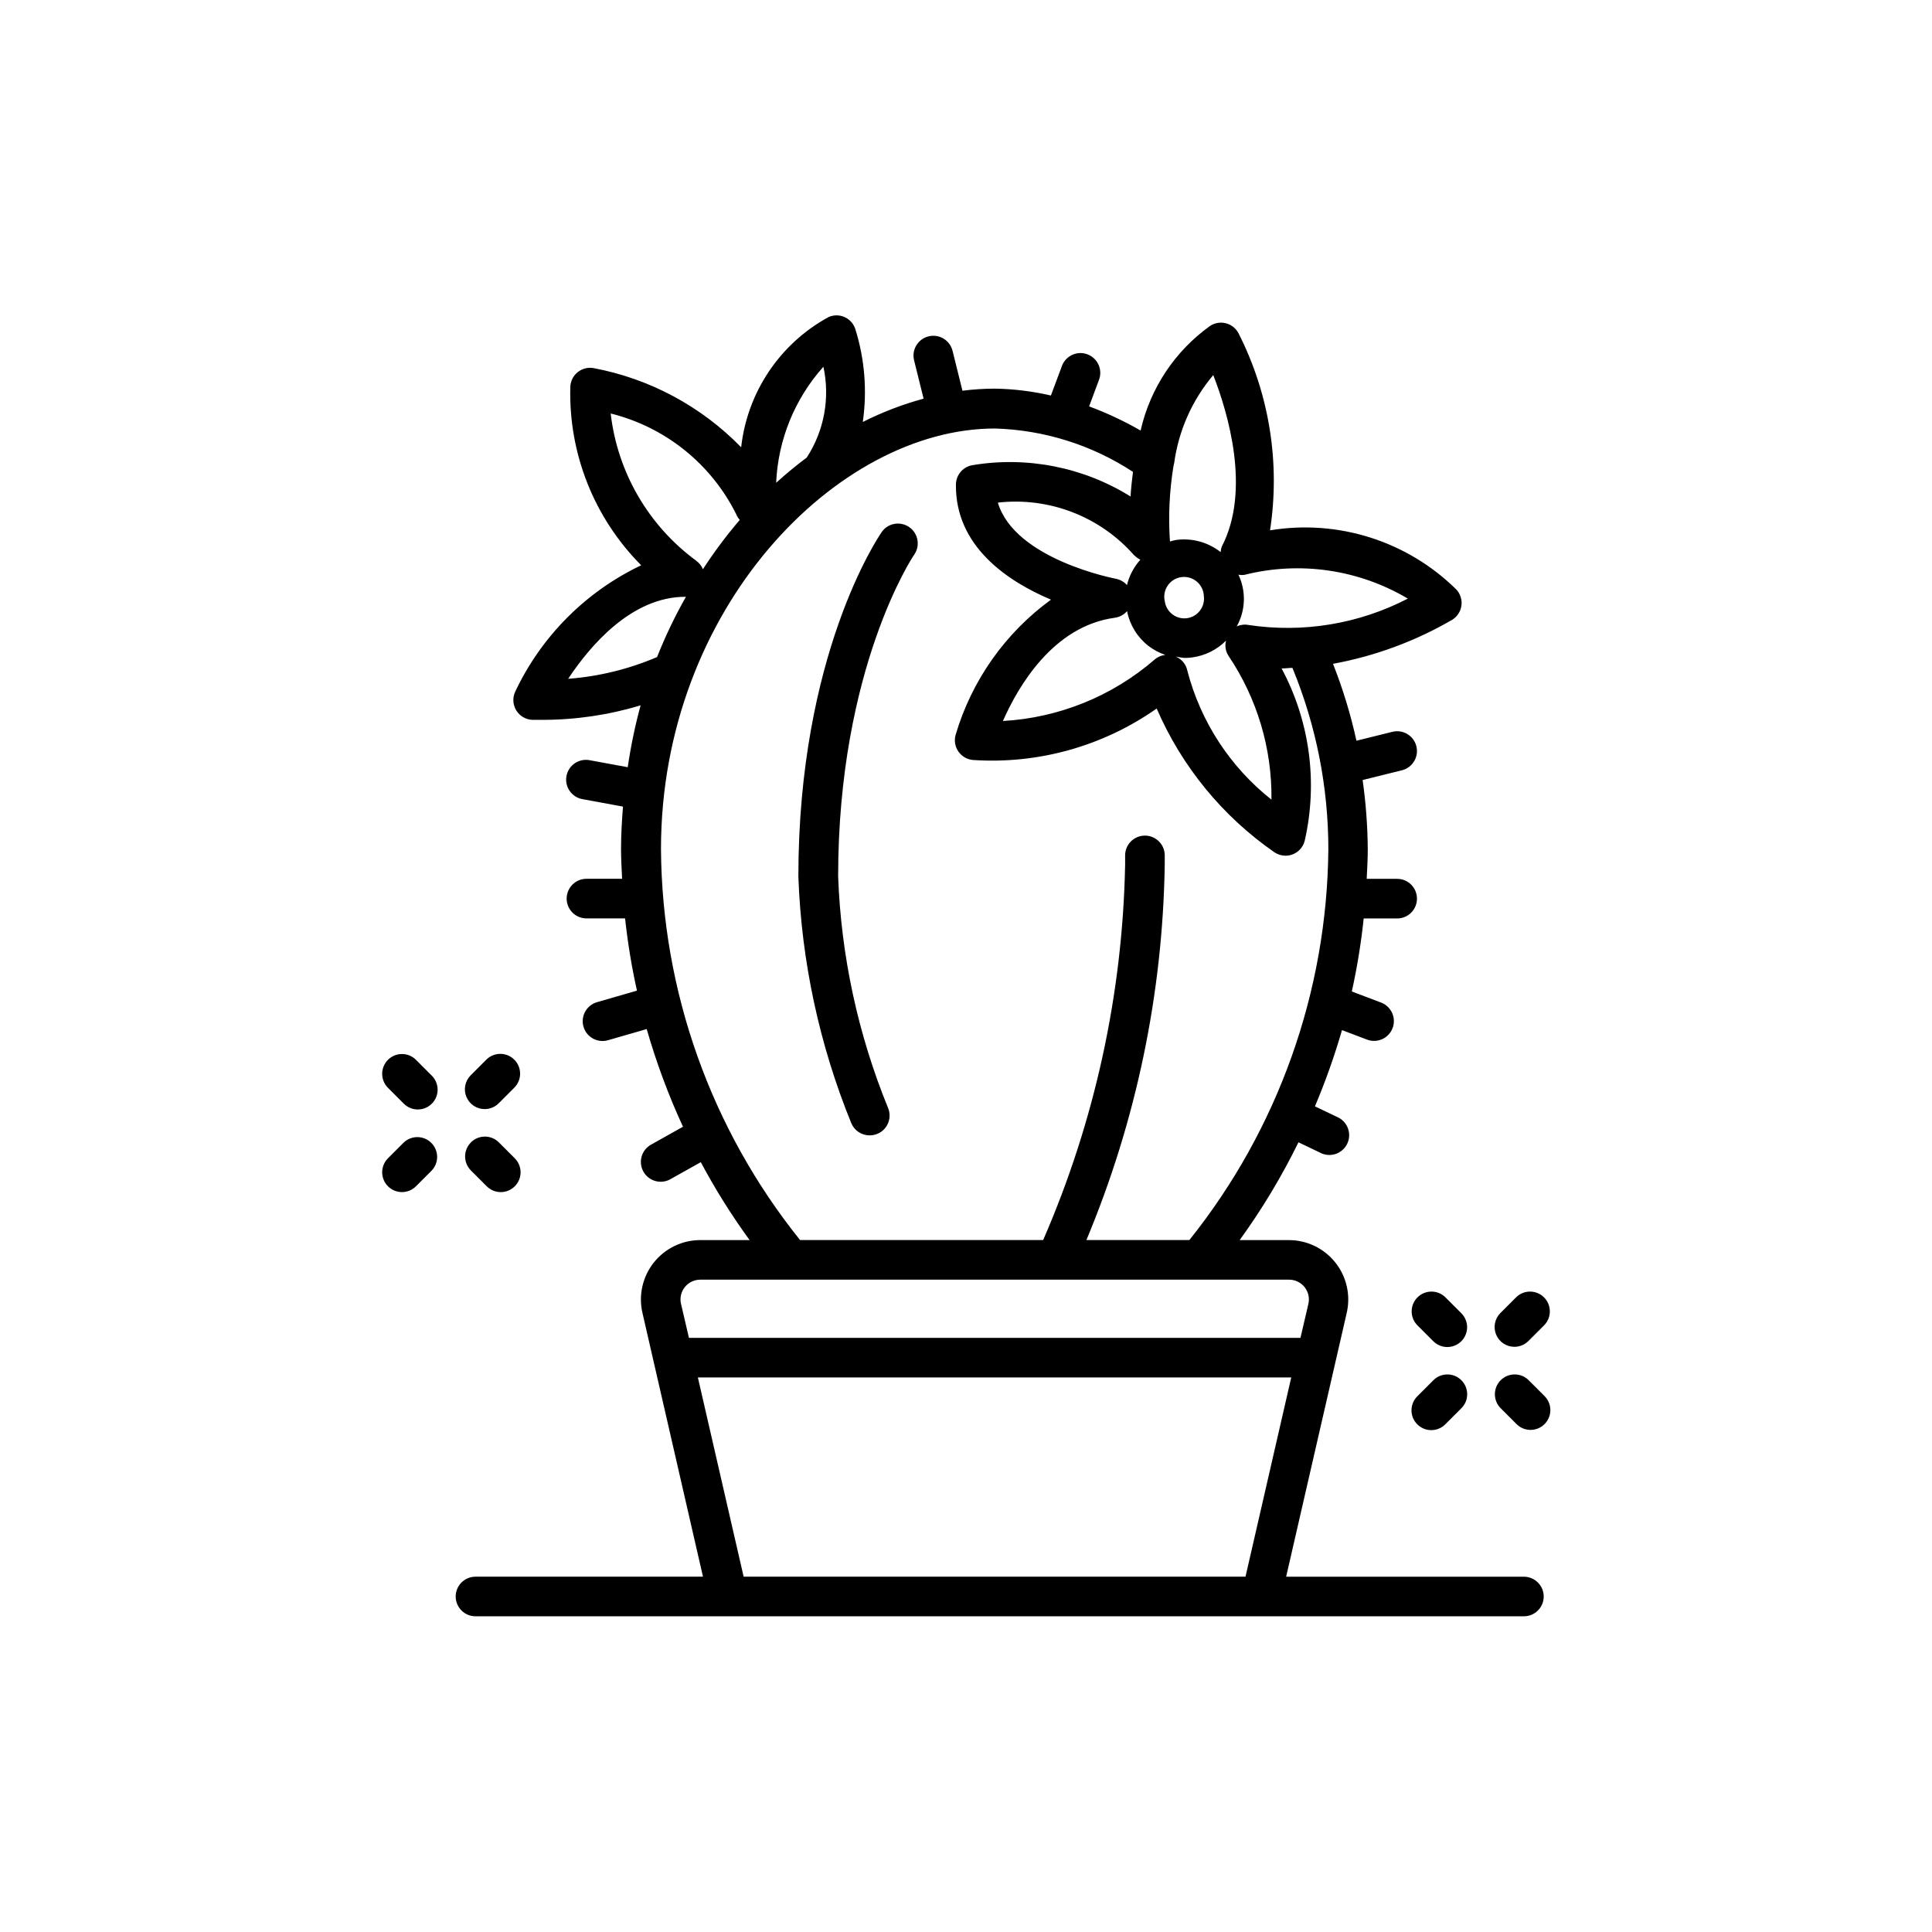 <?xml version="1.0" encoding="UTF-8"?>
<!-- Uploaded to: ICON Repo, www.iconrepo.com, Generator: ICON Repo Mixer Tools -->
<svg fill="#000000" width="800px" height="800px" version="1.1" viewBox="144 144 512 512" xmlns="http://www.w3.org/2000/svg">
 <path d="m531.28 509.78c2.051 2.047 2.051 5.371 0 7.418l-4.199 4.199h0.004c-0.98 1.012-2.324 1.59-3.731 1.602-1.406 0.016-2.762-0.539-3.758-1.535-0.996-0.996-1.547-2.348-1.535-3.758 0.012-1.406 0.59-2.75 1.602-3.727l4.199-4.199c2.047-2.051 5.371-2.051 7.418 0zm22.043 4.199-4.199-4.199c-2.047-2.055-5.371-2.055-7.426-0.008-2.051 2.051-2.055 5.375-0.004 7.426l4.199 4.199c2.047 2.055 5.371 2.055 7.426 0.008 2.051-2.051 2.055-5.375 0.004-7.426zm-7.988-13.059c1.395 0 2.731-0.555 3.715-1.543l4.199-4.199c1.988-2.059 1.961-5.332-0.062-7.356-2.023-2.023-5.297-2.055-7.356-0.066l-4.199 4.199c-1.504 1.5-1.957 3.758-1.145 5.723 0.812 1.961 2.727 3.242 4.848 3.242zm-18.336-13.164c-2.059-1.988-5.332-1.957-7.356 0.066-2.023 2.023-2.055 5.297-0.066 7.356l4.199 4.199c0.98 1.012 2.324 1.59 3.731 1.602 1.406 0.012 2.762-0.543 3.758-1.535 0.992-0.996 1.547-2.352 1.535-3.758s-0.59-2.75-1.602-3.731zm-276.05-40.934-4.199 4.199h0.004c-1.988 2.059-1.961 5.332 0.062 7.356 2.023 2.027 5.297 2.055 7.356 0.066l4.199-4.199c1.988-2.059 1.961-5.332-0.062-7.356-2.023-2.027-5.297-2.055-7.359-0.066zm17.844-0.062c-2.047 2.051-2.047 5.371 0 7.422l4.199 4.199c2.051 2.051 5.375 2.055 7.426 0.004 2.051-2.051 2.055-5.375 0.004-7.426l-4.199-4.199h0.004c-0.984-0.988-2.316-1.547-3.711-1.551-1.395-0.004-2.734 0.547-3.723 1.531zm3.652-8.836c1.395 0 2.734-0.559 3.719-1.543l4.199-4.199h-0.004c1.992-2.059 1.961-5.332-0.062-7.356-2.023-2.027-5.297-2.055-7.356-0.066l-4.199 4.199c-1.504 1.5-1.957 3.758-1.145 5.719 0.812 1.965 2.727 3.246 4.848 3.246zm-21.496-1.504c0.98 1.016 2.324 1.59 3.731 1.605 1.406 0.012 2.762-0.543 3.758-1.539s1.547-2.348 1.535-3.758c-0.012-1.406-0.59-2.75-1.602-3.727l-4.199-4.199c-2.059-1.988-5.332-1.961-7.356 0.062-2.023 2.027-2.051 5.301-0.062 7.359zm302.15 130.67c0 1.391-0.555 2.727-1.539 3.711s-2.32 1.535-3.711 1.535h-277.84c-2.898 0-5.246-2.348-5.246-5.246 0-2.898 2.348-5.25 5.246-5.25h60.289l-16.047-69.934c-1.074-4.672 0.039-9.578 3.023-13.332 2.984-3.75 7.516-5.938 12.309-5.938h13.07c-4.789-6.574-9.109-13.473-12.934-20.648l-8.062 4.512 0.004 0.004c-1.215 0.68-2.648 0.852-3.992 0.477-1.34-0.375-2.477-1.27-3.156-2.484-0.684-1.211-0.855-2.648-0.48-3.988 0.379-1.34 1.27-2.477 2.484-3.156l8.48-4.754v-0.004c-3.856-8.371-7.07-17.023-9.613-25.883l-10.254 2.961c-2.785 0.805-5.695-0.805-6.5-3.59-0.801-2.785 0.805-5.695 3.59-6.496l10.578-3.055h0.004c-1.406-6.32-2.457-12.711-3.148-19.145h-10.234c-2.898 0-5.25-2.352-5.25-5.25 0-2.898 2.352-5.246 5.25-5.246h9.445c-0.117-2.594-0.285-5.164-0.285-7.828 0-3.84 0.23-7.59 0.516-11.305l-10.613-1.953h0.004c-1.406-0.215-2.66-0.988-3.484-2.144-0.824-1.156-1.145-2.598-0.887-3.996 0.258-1.395 1.07-2.629 2.25-3.414 1.184-0.789 2.633-1.062 4.019-0.766l9.973 1.836v0.004c0.801-5.531 1.941-11.004 3.41-16.395-8.469 2.555-17.27 3.852-26.113 3.84h-2.508c-1.773-0.051-3.402-0.988-4.328-2.5-0.93-1.512-1.031-3.391-0.27-4.992 6.93-14.676 18.723-26.504 33.375-33.473-12.457-12.512-19.25-29.582-18.785-47.234 0.043-1.516 0.738-2.941 1.914-3.906 1.172-0.965 2.707-1.371 4.203-1.121 14.906 2.797 28.582 10.129 39.16 20.992 1.621-14.613 10.289-27.512 23.207-34.531 1.324-0.57 2.824-0.57 4.148 0 1.324 0.578 2.352 1.672 2.844 3.035 2.535 8.004 3.231 16.477 2.035 24.789 5.148-2.598 10.547-4.668 16.113-6.18l-2.519-10.148v-0.004c-0.699-2.812 1.016-5.66 3.828-6.359 2.816-0.699 5.664 1.016 6.363 3.832l2.625 10.578h-0.004c2.84-0.359 5.695-0.547 8.555-0.555 5.012 0.078 10.004 0.691 14.887 1.824l2.844-7.609c0.438-1.363 1.414-2.488 2.707-3.117 1.289-0.625 2.777-0.695 4.121-0.191 1.344 0.5 2.422 1.527 2.988 2.844 0.566 1.32 0.57 2.809 0.008 4.129l-2.539 6.824h-0.004c4.719 1.75 9.285 3.891 13.648 6.402 2.535-11.184 9.086-21.047 18.41-27.723 1.246-0.824 2.785-1.074 4.227-0.695 1.445 0.383 2.66 1.359 3.34 2.691 8.156 16.094 11.066 34.34 8.324 52.176 18.047-2.988 36.438 2.867 49.434 15.742 1.027 1.152 1.496 2.691 1.285 4.219-0.215 1.527-1.086 2.883-2.387 3.707-9.793 5.703-20.5 9.664-31.645 11.703 2.617 6.617 4.691 13.434 6.215 20.383l9.531-2.363h-0.004c2.816-0.695 5.66 1.023 6.356 3.84 0.695 2.812-1.02 5.656-3.836 6.356l-10.41 2.582c0.859 6.082 1.316 12.215 1.363 18.355 0 2.664-0.168 5.246-0.285 7.828h8.07l0.004 0.004c2.898 0 5.246 2.348 5.246 5.246 0 2.898-2.348 5.25-5.246 5.25h-8.871c-0.68 6.504-1.734 12.965-3.148 19.352l7.863 2.981c2.644 1.07 3.953 4.059 2.945 6.727-1.012 2.672-3.973 4.043-6.66 3.09l-6.75-2.562c-1.988 6.871-4.383 13.617-7.168 20.207l5.856 2.801c1.324 0.559 2.363 1.633 2.871 2.981 0.512 1.344 0.445 2.836-0.176 4.133-0.625 1.293-1.754 2.277-3.121 2.719-1.367 0.441-2.856 0.301-4.117-0.387l-5.68-2.719c-4.445 9.07-9.66 17.742-15.586 25.918h13.035c4.797-0.004 9.328 2.184 12.316 5.934 2.988 3.754 4.102 8.66 3.027 13.336l-16.059 69.934h62.977c1.398-0.008 2.742 0.543 3.731 1.527 0.992 0.984 1.551 2.324 1.551 3.723zm-80.902-270.8h-0.004c2.082 4.375 1.914 9.488-0.449 13.715 0.984-0.449 2.086-0.582 3.148-0.375 14.449 2.176 29.219-0.27 42.195-6.992-13.031-7.731-28.594-9.996-43.289-6.297-0.531 0.07-1.074 0.059-1.605-0.043zm-13.645 11.547-0.004-0.004c2.852-0.395 4.852-3.012 4.484-5.867-0.051-1.48-0.727-2.875-1.859-3.832-1.133-0.957-2.617-1.391-4.09-1.191-1.469 0.195-2.785 1.008-3.625 2.231-0.84 1.227-1.121 2.746-0.777 4.191 0.402 2.844 3.019 4.836 5.867 4.469zm-13.938-16.613-0.004-0.004c-9.027-10.324-22.543-15.562-36.168-14.023 4.473 15.062 30.996 20.133 31.289 20.184 1.133 0.223 2.16 0.812 2.926 1.68 0.609-2.504 1.828-4.82 3.547-6.738-0.578-0.273-1.102-0.648-1.543-1.113zm-5.176 16.488c-16.312 2.203-25.59 18.137-29.66 27.363l-0.004-0.004c14.773-0.828 28.859-6.508 40.074-16.164 0.824-0.754 1.867-1.223 2.981-1.344-1.621-0.551-3.141-1.363-4.504-2.402-2.926-2.293-4.93-5.559-5.644-9.207-0.816 0.949-1.953 1.57-3.191 1.742zm16.184 10.316v-0.004c1.59 0.672 2.738 2.094 3.055 3.789 3.523 13.484 11.34 25.453 22.27 34.102 0.164-13.559-3.805-26.848-11.375-38.098-0.785-1.195-1.027-2.664-0.664-4.043-2.398 2.414-5.527 3.977-8.898 4.441-0.695 0.098-1.398 0.148-2.102 0.145-0.75-0.062-1.5-0.176-2.234-0.344zm-0.523-51.148h-0.004c-0.02 0.312-0.074 0.621-0.156 0.922-1.043 6.508-1.344 13.113-0.891 19.691 0.559-0.168 1.125-0.305 1.699-0.41 4.191-0.543 8.422 0.621 11.746 3.234 0.02-0.496 0.113-0.984 0.281-1.449 7.766-14.938 1.68-35.383-2.246-45.469-5.629 6.672-9.23 14.816-10.379 23.469zm-105.41 5.066c2.633-2.394 5.336-4.625 8.113-6.695 4.621-7.113 6.207-15.777 4.406-24.066-7.602 8.5-12.027 19.371-12.52 30.762zm-21.172 20.676v0.004c0.785 0.562 1.398 1.332 1.766 2.223 2.957-4.566 6.219-8.934 9.762-13.066-0.398-0.441-0.715-0.949-0.938-1.5-6.641-13.348-18.805-23.109-33.27-26.703 1.797 15.598 10.02 29.742 22.68 39.023zm-10.391 25.508c2.18-5.496 4.734-10.832 7.652-15.973h-0.156c-14.273 0-25.273 13.004-31.059 21.738v-0.004c8.117-0.613 16.078-2.559 23.562-5.762zm37.902 154.5h64.414c13.684-31.434 21.066-65.25 21.727-99.523v-2.281c-0.074-2.898 2.219-5.305 5.117-5.379 2.898-0.07 5.305 2.219 5.379 5.117v2.543c-0.516 34.191-7.562 67.973-20.762 99.523h27.289c23.539-29.422 36.508-65.898 36.832-103.58-0.004-16.484-3.238-32.809-9.52-48.051-0.965 0-1.891 0.156-2.867 0.148 7.496 14.02 9.66 30.281 6.098 45.773-0.449 1.629-1.656 2.941-3.242 3.527-0.582 0.215-1.195 0.324-1.816 0.324-1.047 0-2.07-0.316-2.938-0.902-13.758-9.535-24.566-22.734-31.207-38.102-14.172 9.965-31.328 14.781-48.617 13.645-1.574-0.113-3.012-0.93-3.918-2.223-0.906-1.293-1.184-2.922-0.75-4.441 4.25-14.398 13.133-26.996 25.273-35.832-11.547-4.879-25.391-14.148-25.191-30.523 0.027-2.508 1.828-4.644 4.293-5.102 14.535-2.445 29.465 0.5 41.984 8.281 0.117-2.027 0.348-4.199 0.641-6.519-10.902-7.141-23.57-11.121-36.602-11.492-41.766 0-88.48 47.672-88.48 111.47 0.262 37.699 13.254 74.203 36.863 103.6zm-31.551 16.918 2.098 8.996h162.06l2.098-8.996h0.004c0.355-1.559-0.016-3.191-1.008-4.445-0.996-1.25-2.508-1.977-4.106-1.977h-156.04c-1.598 0-3.106 0.727-4.102 1.977-0.996 1.254-1.367 2.887-1.008 4.445zm16.594 72.285h133l12.121-52.797-157.25 0.004zm36.547-276.76c-0.902 1.301-22.043 32.539-22.043 91.242 0.809 22.461 5.566 44.609 14.055 65.422 0.84 1.918 2.734 3.156 4.828 3.148 0.723 0.004 1.438-0.141 2.102-0.422 1.277-0.543 2.289-1.574 2.809-2.867 0.52-1.293 0.508-2.734-0.039-4.016-7.969-19.508-12.441-40.262-13.215-61.32 0-55.199 19.941-85.02 20.164-85.27 1.648-2.383 1.051-5.656-1.336-7.305-2.383-1.648-5.652-1.051-7.305 1.332z"/>
</svg>
